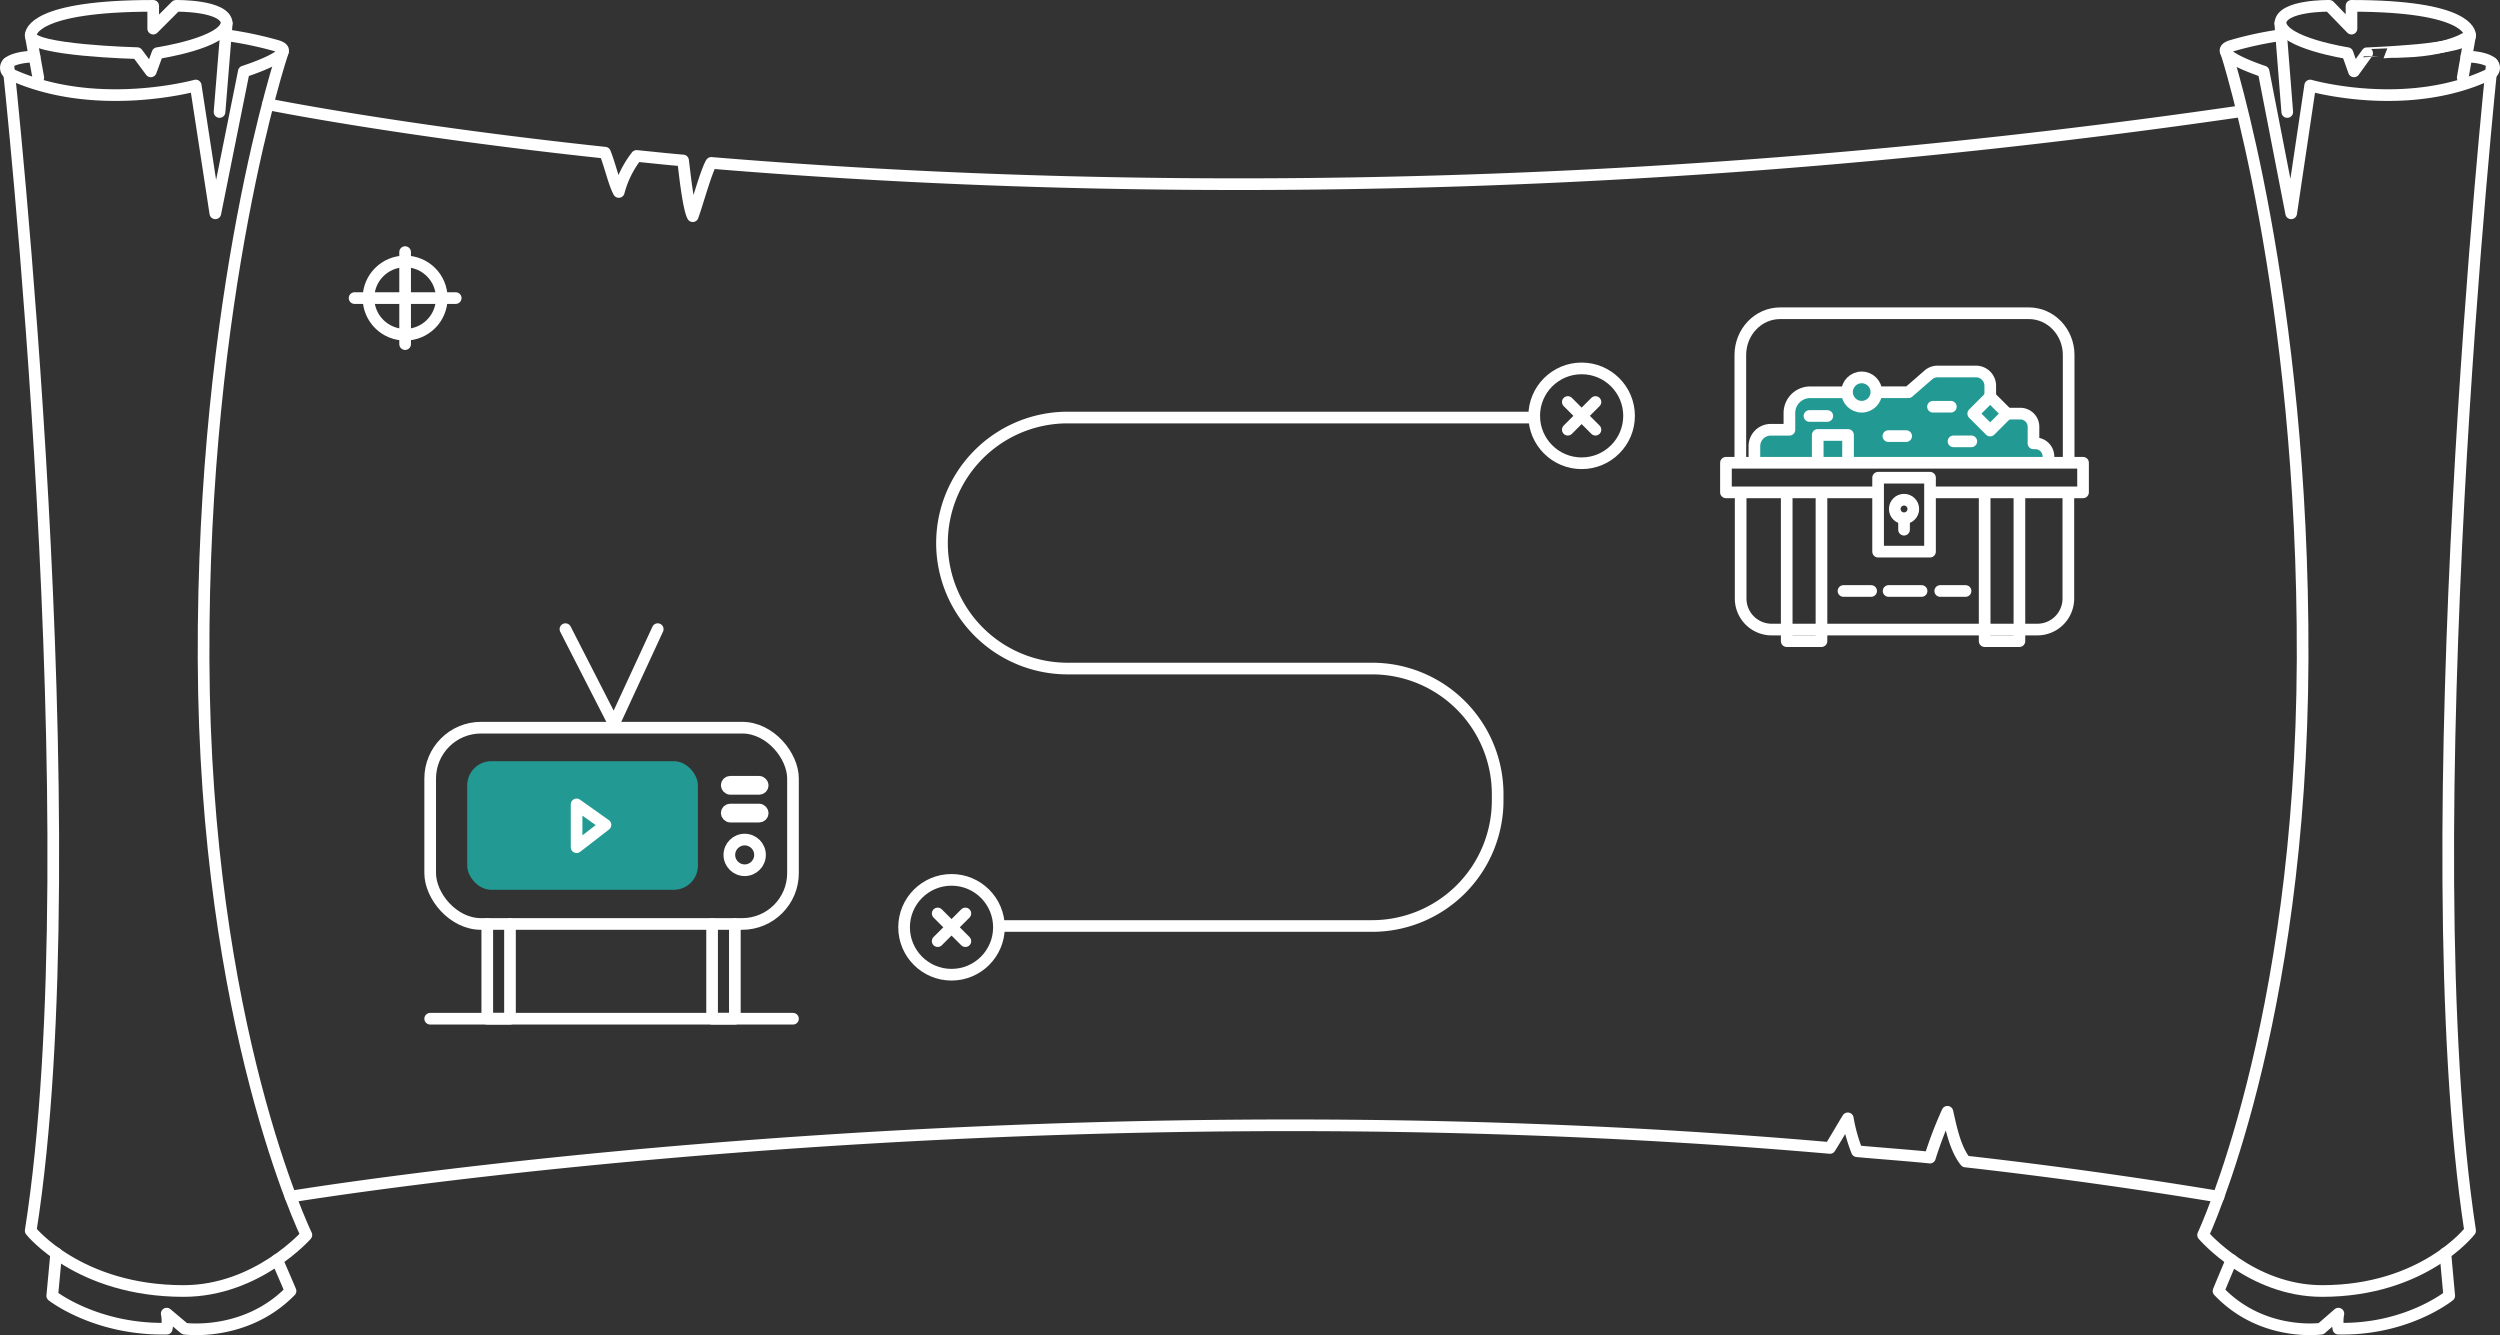 <svg xmlns="http://www.w3.org/2000/svg" viewBox="0 0 714.23 381.44"><rect x="0" y="0" width="714.23" height="381.44" fill="#333333" stroke="none"/><g><g><path d="M76.52,29.78s37.23,7.54,96.33,13.84c1.51,3.79,2.52,8.6,3.93,11.22a28.52,28.52,0,0,1,5.09-10.29c5.34.53,7.56.8,13.28,1.3.4,3.09,1.44,13.34,2.76,15.91,1.06-2.78,3.89-13,5.3-15.22,100.32,8.34,254,11.8,435.58-14.54" style="fill:none;stroke:#fff;stroke-linecap:round;stroke-linejoin:round;stroke-width:3.331px"/><path d="M633.82,341.88c-24.16-4-48.32-7.35-72.3-10.05-3.12-3.8-4.36-10.82-5.16-14.2a115.81,115.81,0,0,0-5,13.09c-5.89-.62-15-1.27-20.83-1.82a46.7,46.7,0,0,1-2.63-9.4c-1.25,2-3.29,5.6-5.1,8.46C289.06,307.57,83,341.88,83,341.88" style="fill:none;stroke:#fff;stroke-linecap:round;stroke-linejoin:round;stroke-width:3.331px"/><line x1="115.74" y1="72.02" x2="115.74" y2="98.31" style="fill:none;stroke:#fff;stroke-linecap:round;stroke-linejoin:round;stroke-width:3.331px"/><line x1="101.3" y1="85.16" x2="130.19" y2="85.16" style="fill:none;stroke:#fff;stroke-linecap:round;stroke-linejoin:round;stroke-width:3.331px"/><circle cx="115.74" cy="85.16" r="10.47" style="fill:none;stroke:#fff;stroke-linecap:round;stroke-linejoin:round;stroke-width:3.331px"/><polyline points="187.91 179.74 175.39 206.82 161.54 179.74" style="fill:none;stroke:#fff;stroke-linecap:round;stroke-linejoin:round;stroke-width:3.331px"/><rect x="122.9" y="207.89" width="103.65" height="56.08" rx="14.53" ry="14.53" style="fill:none;stroke:#fff;stroke-linecap:round;stroke-linejoin:round;stroke-width:3.331px"/><rect x="133.48" y="217.46" width="65.91" height="36.75" rx="6.91" ry="6.91" style="fill:#229993"/><polyline points="139.21 263.97 139.21 291.04 145.7 291.04 145.7 263.97" style="fill:none;stroke:#fff;stroke-linecap:round;stroke-linejoin:round;stroke-width:3.331px"/><polyline points="203.44 263.97 203.44 291.04 209.94 291.04 209.94 263.97" style="fill:none;stroke:#fff;stroke-linecap:round;stroke-linejoin:round;stroke-width:3.331px"/><polygon points="164.73 229.81 172.98 235.66 164.73 242.04 164.73 229.81" style="fill:none;stroke:#fff;stroke-linecap:round;stroke-linejoin:round;stroke-width:3.331px"/><line x1="122.9" y1="291.04" x2="226.55" y2="291.04" style="fill:none;stroke:#fff;stroke-linecap:round;stroke-linejoin:round;stroke-width:3.331px"/><rect x="207.62" y="223.35" width="10.28" height="2.02" rx="1.01" ry="1.01" style="fill:none;stroke:#fff;stroke-linecap:round;stroke-linejoin:round;stroke-width:3.331px"/><rect x="207.62" y="231.28" width="10.28" height="2.02" rx="1.01" ry="1.01" style="fill:none;stroke:#fff;stroke-linecap:round;stroke-linejoin:round;stroke-width:3.331px"/><circle cx="212.75" cy="244.24" r="4.38" style="fill:none;stroke:#fff;stroke-linecap:round;stroke-linejoin:round;stroke-width:3.331px"/><path d="M585.23,132.21v-.92a4.7,4.7,0,0,0-4.7-4.7h0v-5.53a2.89,2.89,0,0,0-2.89-2.89h-4l-5-5v-2.85a4.23,4.23,0,0,0-4.23-4.23H552.83l-7.67,6.38h-9.37v-.9a3.94,3.94,0,0,0-3.94-4h-.1a4.05,4.05,0,0,0-4.07,4.06v.92H517a5.43,5.43,0,0,0-5.43,5.43v5.29h-5.23a5.65,5.65,0,0,0-5.65,5.65v3.23" style="fill:#229993"/><path d="M501.22,131.64v-4.19a4.67,4.67,0,0,1,4.67-4.67h5.33V118a5.92,5.92,0,0,1,5.93-5.93h9.62" style="fill:none;stroke:#fff;stroke-linecap:round;stroke-linejoin:round;stroke-width:3.331px"/><path d="M537,112.05h8.24l5.66-4.92a4,4,0,0,1,2.68-1h10.93a4.09,4.09,0,0,1,4.09,4.09v2.39" style="fill:none;stroke:#fff;stroke-linecap:round;stroke-linejoin:round;stroke-width:3.331px"/><path d="M573.12,118.17h4.07a3.76,3.76,0,0,1,3.76,3.76v4.73h.52a3.76,3.76,0,0,1,3.76,3.76v1.22" style="fill:none;stroke:#fff;stroke-linecap:round;stroke-linejoin:round;stroke-width:3.331px"/><polyline points="536.12 140.66 493.09 140.66 493.09 132.21 595.11 132.21 595.11 140.66 551.79 140.66" style="fill:none;stroke:#fff;stroke-linecap:round;stroke-linejoin:round;stroke-width:3.331px"/><rect x="536.56" y="136.48" width="14.83" height="21.12" style="fill:none;stroke:#fff;stroke-linecap:round;stroke-linejoin:round;stroke-width:3.331px"/><circle cx="543.97" cy="145.41" r="2.65" style="fill:none;stroke:#fff;stroke-linecap:round;stroke-linejoin:round;stroke-width:3.331px"/><line x1="543.97" y1="151.33" x2="543.97" y2="148.46" style="fill:none;stroke:#fff;stroke-linecap:round;stroke-linejoin:round;stroke-width:3.331px"/><circle cx="531.87" cy="112.01" r="4.19" style="fill:none;stroke:#fff;stroke-linecap:round;stroke-linejoin:round;stroke-width:3.331px"/><rect x="565.15" y="114.75" width="6.84" height="6.84" transform="translate(250.09 -367.43) rotate(45)" style="fill:none;stroke:#fff;stroke-linecap:round;stroke-linejoin:round;stroke-width:3.331px"/><line x1="557.34" y1="116.2" x2="552.24" y2="116.2" style="fill:none;stroke:#fff;stroke-linecap:round;stroke-linejoin:round;stroke-width:3.331px"/><line x1="563.19" y1="126.09" x2="558.1" y2="126.09" style="fill:none;stroke:#fff;stroke-linecap:round;stroke-linejoin:round;stroke-width:3.331px"/><line x1="544.58" y1="124.59" x2="539.49" y2="124.59" style="fill:none;stroke:#fff;stroke-linecap:round;stroke-linejoin:round;stroke-width:3.331px"/><line x1="522.05" y1="118.84" x2="516.95" y2="118.84" style="fill:none;stroke:#fff;stroke-linecap:round;stroke-linejoin:round;stroke-width:3.331px"/><polyline points="519.31 130.89 519.31 124.26 527.97 124.26 527.97 130.89" style="fill:none;stroke:#fff;stroke-linecap:round;stroke-linejoin:round;stroke-width:3.331px"/><path d="M497.29,141.24V171a8.86,8.86,0,0,0,8.86,8.86h75.9a8.86,8.86,0,0,0,8.86-8.86V141.24" style="fill:none;stroke:#fff;stroke-linecap:round;stroke-linejoin:round;stroke-width:3.331px"/><polyline points="576.93 141.24 576.93 183.17 567 183.17 567 141.24" style="fill:none;stroke:#fff;stroke-linecap:round;stroke-linejoin:round;stroke-width:3.331px"/><polyline points="520.38 141.24 520.38 183.17 510.45 183.17 510.45 141.24" style="fill:none;stroke:#fff;stroke-linecap:round;stroke-linejoin:round;stroke-width:3.331px"/><line x1="554.31" y1="168.84" x2="561.54" y2="168.84" style="fill:none;stroke:#fff;stroke-linecap:round;stroke-linejoin:round;stroke-width:3.331px"/><line x1="539.56" y1="168.84" x2="548.98" y2="168.84" style="fill:none;stroke:#fff;stroke-linecap:round;stroke-linejoin:round;stroke-width:3.331px"/><line x1="526.67" y1="168.84" x2="534.57" y2="168.84" style="fill:none;stroke:#fff;stroke-linecap:round;stroke-linejoin:round;stroke-width:3.331px"/><path d="M497.2,131.43v-30c0-6.59,5.09-11.94,11.37-11.94h71.06c6.28,0,11.37,5.35,11.37,11.94v30" style="fill:none;stroke:#fff;stroke-linecap:round;stroke-linejoin:round;stroke-width:3.331px"/><path d="M438.33,119.29H305a35.87,35.87,0,0,0-35.88,35.87h0A35.87,35.87,0,0,0,305,191h87a35.87,35.87,0,0,1,35.87,35.87v1.77A35.87,35.87,0,0,1,392,264.55H286.28" style="fill:none;stroke:#fff;stroke-linecap:round;stroke-linejoin:round;stroke-width:3.331px"/><circle cx="451.86" cy="118.8" r="13.55" style="fill:none;stroke:#fff;stroke-linecap:round;stroke-linejoin:round;stroke-width:3.331px"/><line x1="455.81" y1="114.85" x2="447.91" y2="122.76" style="fill:none;stroke:#fff;stroke-linecap:round;stroke-linejoin:round;stroke-width:3.331px"/><line x1="455.81" y1="122.76" x2="447.91" y2="114.85" style="fill:none;stroke:#fff;stroke-linecap:round;stroke-linejoin:round;stroke-width:3.331px"/><circle cx="271.84" cy="264.92" r="13.55" style="fill:none;stroke:#fff;stroke-linecap:round;stroke-linejoin:round;stroke-width:3.331px"/><line x1="275.8" y1="260.97" x2="267.89" y2="268.88" style="fill:none;stroke:#fff;stroke-linecap:round;stroke-linejoin:round;stroke-width:3.331px"/><line x1="275.8" y1="268.88" x2="267.89" y2="260.97" style="fill:none;stroke:#fff;stroke-linecap:round;stroke-linejoin:round;stroke-width:3.331px"/><path d="M2.31,18s24.1,221.37,6.46,333.62c0,0,13.66,17.21,43.67,17.21,21,0,35.09-16,35.09-16s-29-59.56-29.37-164.54S80.78,14.88,80.78,14.88" style="fill:none;stroke:#fff;stroke-linecap:round;stroke-linejoin:round;stroke-width:3.331px"/><line x1="10.94" y1="22.19" x2="8.77" y2="10.11" style="fill:#229993"/><line x1="64.77" y1="6.79" x2="62.72" y2="32" style="fill:#229993"/><path d="M9.85,16.15s-5.31,0-7.54,1.82a1.88,1.88,0,0,0,.44,3.11c24.35,11.36,53.16,3.35,53.16,3.35l5.61,36.51,8.14-40.51s16.62-5.27,9.42-7.35a105.72,105.72,0,0,0-14.31-3" style="fill:none;stroke:#fff;stroke-linecap:round;stroke-linejoin:round;stroke-width:3.331px"/><path d="M8.77,10.11c0-.83.72-8.44,35-8.44V8.18l6.51-6.51s14-.24,14.49,4.83C64.28,12.29,45,15.18,45,15.18l-1.91,5.21-3.88-5.21S8.77,14.41,8.77,10.11Z" style="fill:none;stroke:#fff;stroke-linecap:round;stroke-linejoin:round;stroke-width:3.331px"/><line x1="10.94" y1="22.19" x2="8.77" y2="10.11" style="fill:none;stroke:#fff;stroke-linecap:round;stroke-linejoin:round;stroke-width:3.331px"/><line x1="64.77" y1="6.79" x2="62.72" y2="32" style="fill:none;stroke:#fff;stroke-linecap:round;stroke-linejoin:round;stroke-width:3.331px"/><path d="M16.06,358.05l-1.13,12.14s12.47,9.81,32.7,9.4a10.82,10.82,0,0,0,0-4.29l5.11,4.3S70.11,382,83,368.83c-1.84-4.36-3.83-8.87-3.83-8.87" style="fill:none;stroke:#fff;stroke-linecap:round;stroke-linejoin:round;stroke-width:3.331px"/><path d="M711.94,18s-23.34,221.37-6.25,333.62c0,0-13.23,17.21-42.29,17.21-20.39,0-34-16-34-16s28.09-59.56,28.44-164.54S636,14.88,636,14.88" style="fill:none;stroke:#fff;stroke-linecap:round;stroke-linejoin:round;stroke-width:3.331px"/><path d="M703.58,22.19l2.11-12.08s-5.91,4.77-21.43,4.69" style="fill:none;stroke:#fff;stroke-linecap:round;stroke-linejoin:round;stroke-width:3.331px"/><line x1="651.46" y1="6.79" x2="653.45" y2="32" style="fill:none;stroke:#fff;stroke-linecap:round;stroke-linejoin:round;stroke-width:3.331px"/><path d="M704.63,16.15s5.15,0,7.31,1.82a1.91,1.91,0,0,1-.43,3.11C687.94,32.44,660,24.43,660,24.43l-5.43,36.51-7.88-40.51s-16.09-5.27-9.13-7.35a99.75,99.75,0,0,1,13.86-3" style="fill:none;stroke:#fff;stroke-linecap:round;stroke-linejoin:round;stroke-width:3.331px"/><path d="M705.69,10.11c0-.83-.7-8.44-33.89-8.44V8.18l-6.31-6.51s-13.56-.24-14,4.83c.47,5.79,19.17,8.68,19.17,8.68l1.85,5.21,3.76-5.21S705.69,14.41,705.69,10.11Z" style="fill:none;stroke:#fff;stroke-linecap:round;stroke-linejoin:round;stroke-width:3.331px"/><path d="M698.62,358.05l1.1,12.14s-12.07,9.81-31.66,9.4a11.08,11.08,0,0,1,0-4.29l-4.95,4.3s-16.82,2.38-29.29-10.77c1.78-4.36,3.71-8.87,3.71-8.87" style="fill:none;stroke:#fff;stroke-linecap:round;stroke-linejoin:round;stroke-width:3.331px"/></g></g></svg>